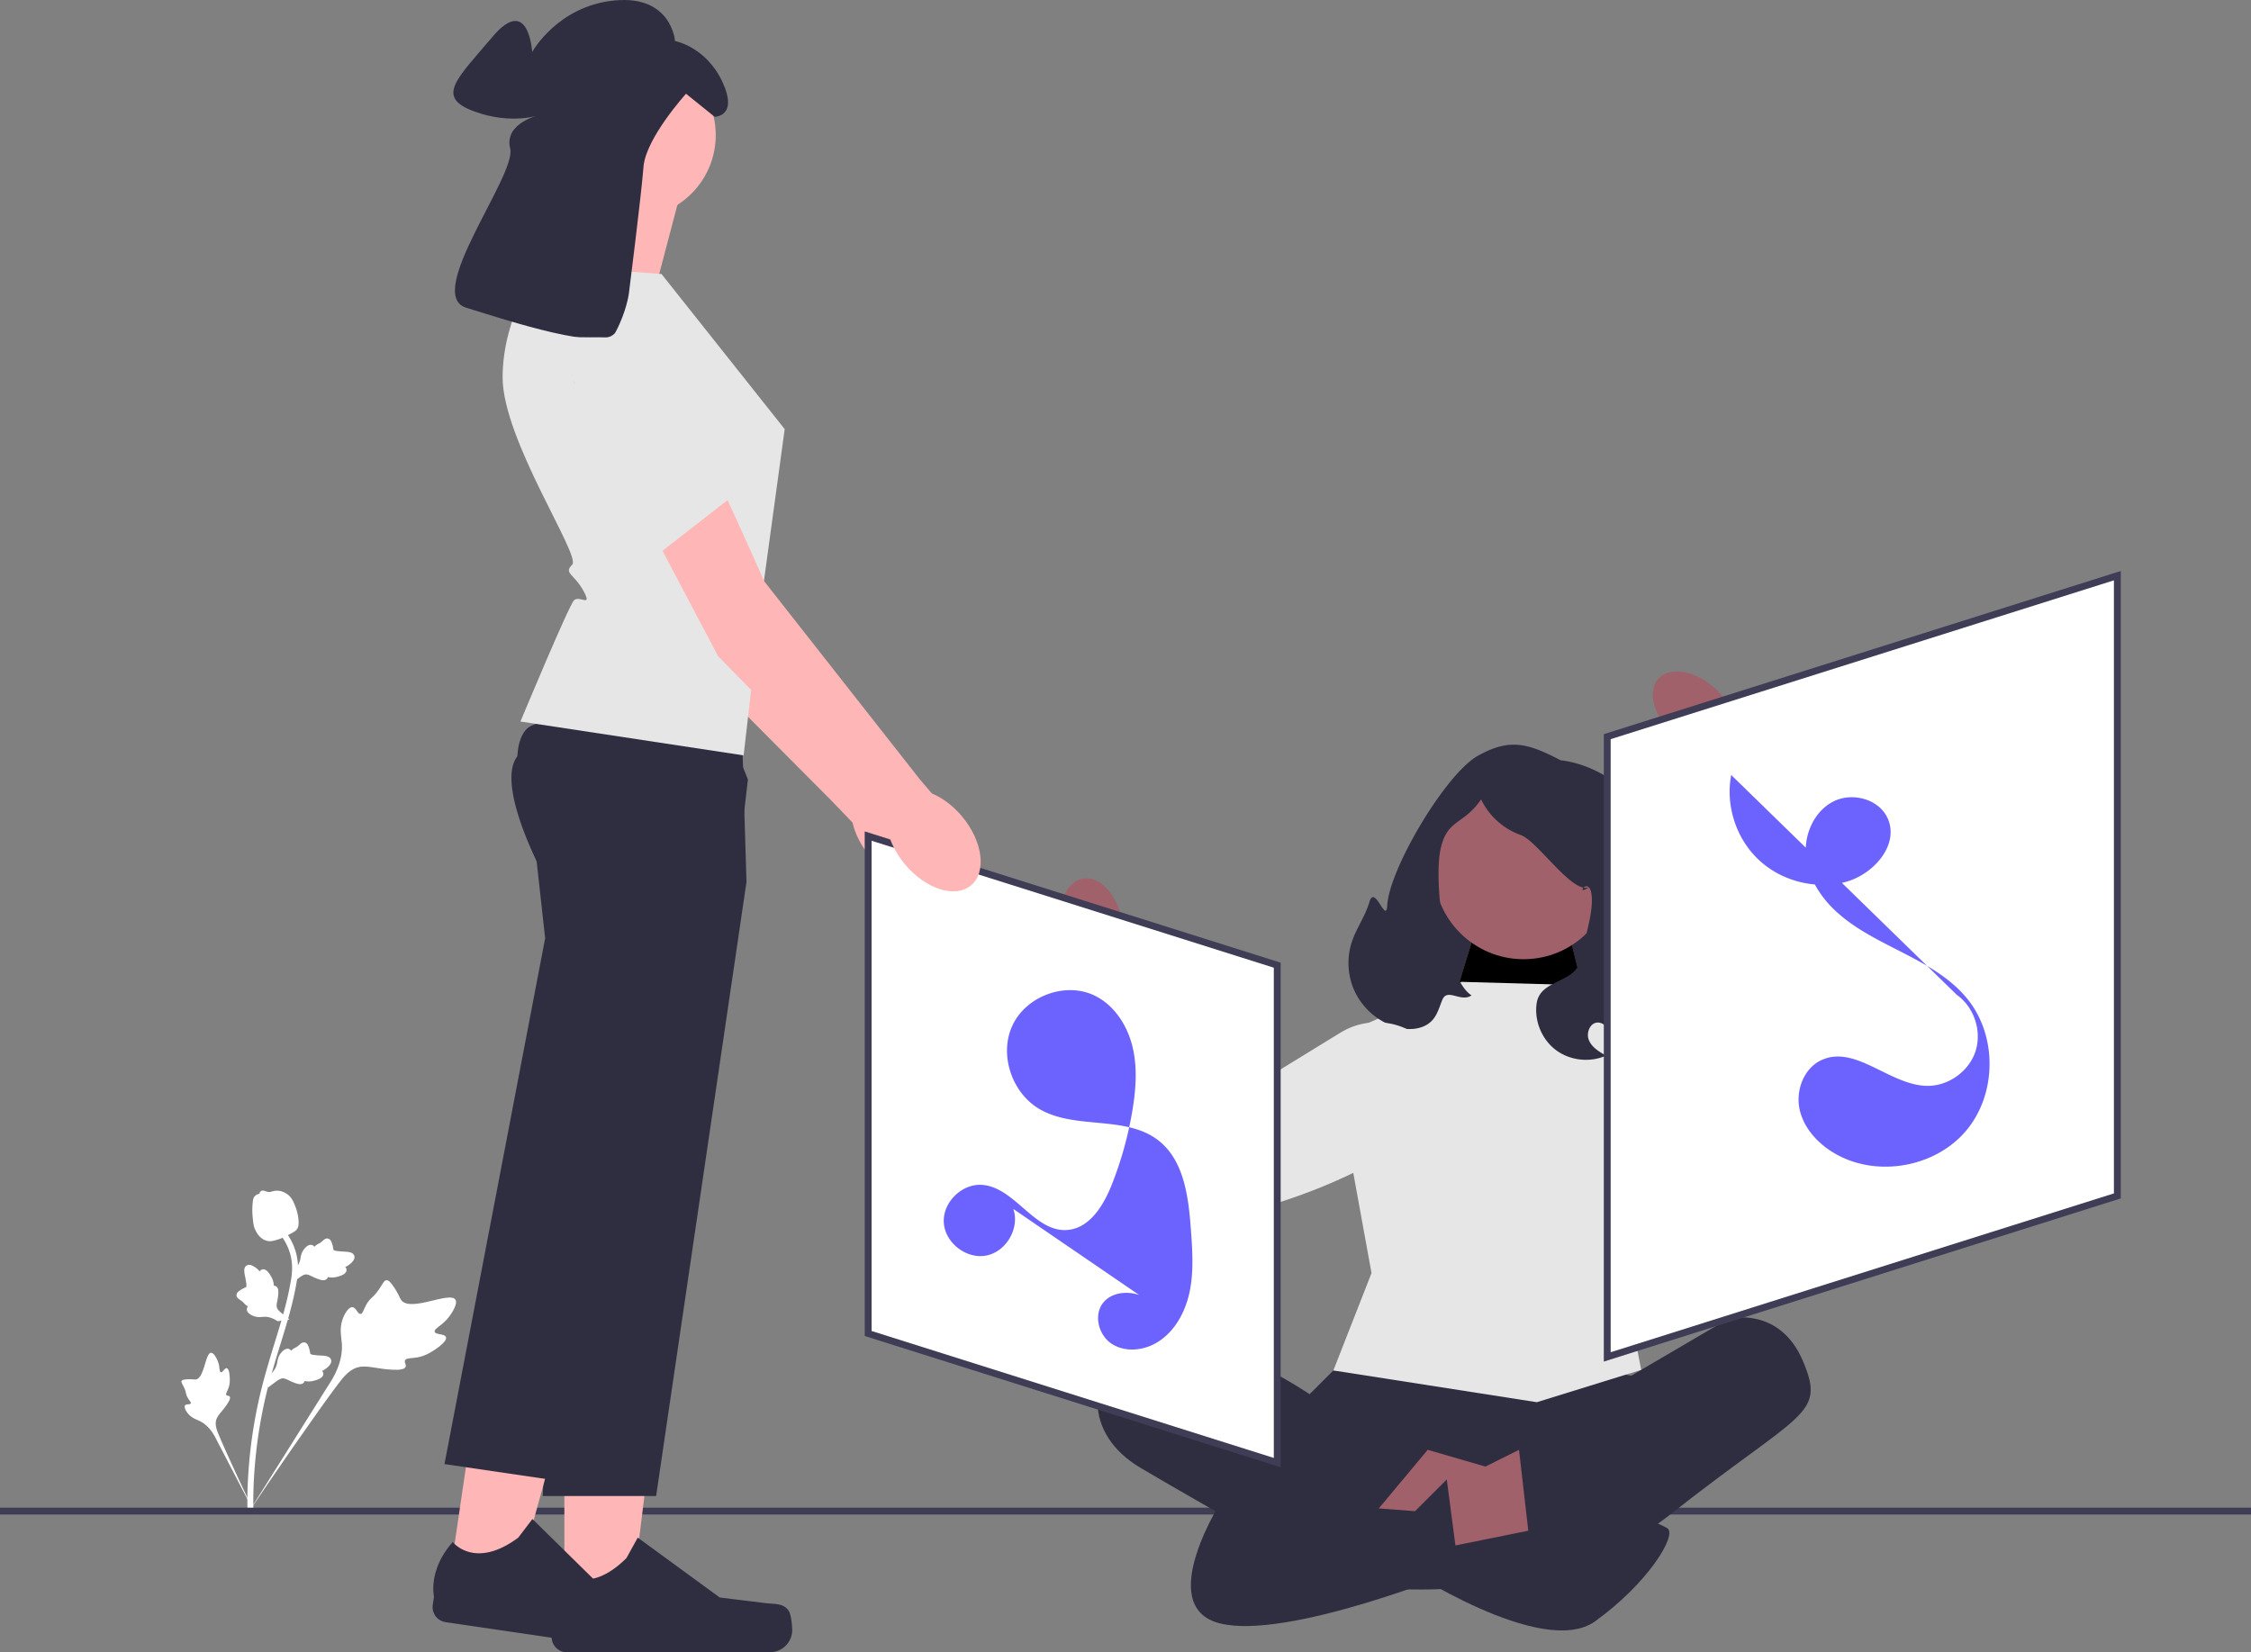 <?xml version="1.0" encoding="UTF-8"?>
<svg xmlns="http://www.w3.org/2000/svg" width="346" height="254" fill="none">
  <rect width="100%" height="100%" fill="#808080" stroke="none"/>
  <path d="M68.552 205.559c-.187-.571-1.603-.32-1.739-.83-.135-.509 1.224-.936 2.266-2.37.188-.258 1.372-1.888.918-2.573-.861-1.3-6.851 1.936-8.289.12-.315-.398-.445-1.082-1.385-2.355-.374-.507-.614-.751-.9-.744-.407.01-.553.518-1.192 1.439-.959 1.38-1.305 1.207-1.936 2.338-.469.84-.525 1.376-.863 1.408-.478.045-.676-1.001-1.26-1.041-.597-.042-1.194.991-1.49 1.798-.555 1.515-.211 2.673-.135 3.826.083 1.254-.112 3.089-1.476 5.445l-12.865 20.471c2.763-4.173 10.606-15.553 13.766-19.728.912-1.205 1.892-2.415 3.401-2.642 1.453-.219 3.22.498 5.687.457.288-.005 1.09-.029 1.285-.453.162-.351-.239-.656-.093-.986.195-.443 1.074-.253 2.272-.547.844-.207 1.418-.549 1.912-.844.148-.088 2.365-1.429 2.116-2.189z" fill="#fff"></path>
  <path d="M34.856 210.338c-.335-.073-.62.694-.91.613-.289-.08-.106-.87-.51-1.794-.073-.167-.533-1.217-1-1.193-.887.048-1.025 3.917-2.332 4.098-.287.04-.661-.094-1.558-.001-.357.038-.546.085-.625.227-.113.203.095.42.363.999.402.869.217.988.59 1.624.278.472.526.654.444.829-.116.248-.687.043-.876.318-.192.28.143.871.454 1.249.584.709 1.252.874 1.841 1.17.64.321 1.486.946 2.25 2.294l6.349 12.213c-1.254-2.559-4.584-9.686-5.723-12.44-.33-.795-.641-1.624-.318-2.429.312-.776 1.174-1.435 1.866-2.656.08-.143.3-.543.148-.761-.126-.18-.392-.072-.512-.239-.16-.223.186-.599.387-1.271.142-.474.14-.854.137-1.181 0-.098-.02-1.571-.465-1.669zm6.334 2.98l.199-1.84.122-.115c.566-.535.92-1.101 1.053-1.684.022-.092.038-.186.055-.282.066-.378.148-.848.512-1.337.204-.272.743-.887 1.3-.672.15.056.25.153.321.256l.055-.055c.24-.233.408-.318.57-.401.125-.063.253-.128.47-.302.096-.076.172-.144.236-.202.196-.174.445-.377.787-.297.362.099.487.444.57.673.146.408.192.688.222.874.01.068.023.144.032.169.08.2 1.075.251 1.45.273.842.046 1.57.085 1.746.661.126.412-.136.861-.801 1.371a3.004 3.004 0 01-.595.35c.111.105.2.247.205.441.012.46-.46.812-1.403 1.05a3.06 3.06 0 01-.961.119 3.77 3.77 0 01-.51-.067.602.602 0 01-.132.249c-.21.24-.55.301-1.01.166-.507-.141-.908-.333-1.262-.502-.31-.147-.576-.273-.8-.308-.416-.058-.804.199-1.268.54l-1.164.872zm3.32-10.48l-1.833.274-.142-.089c-.662-.411-1.3-.61-1.898-.59-.095.003-.19.011-.287.019-.383.032-.86.072-1.425-.156-.315-.128-1.048-.493-.98-1.085a.67.67 0 01.166-.376l-.067-.039a2.018 2.018 0 01-.533-.449c-.093-.104-.188-.212-.412-.378a5.346 5.346 0 00-.255-.176c-.218-.145-.479-.334-.488-.685.004-.375.307-.583.508-.72.357-.246.617-.361.79-.437.063-.027.133-.059.155-.074.174-.128-.03-1.103-.103-1.47-.17-.825-.316-1.539.197-1.854.367-.226.869-.087 1.531.426.206.16.365.332.49.486a.614.614 0 01.376-.31c.441-.128.903.238 1.372 1.088.117.212.274.496.359.899.04.19.054.362.064.509.086 0 .179.017.276.065.285.142.43.454.416.933-.008.526-.092.963-.166 1.347-.064.336-.119.626-.095.851.05.417.396.726.845 1.088l1.14.903zm.247-5.496l.2-1.84.122-.116c.566-.534.92-1.1 1.053-1.683.022-.093.038-.186.055-.282.066-.378.148-.849.512-1.337.204-.272.743-.887 1.3-.672.15.056.25.153.321.256l.055-.055a2.02 2.02 0 01.57-.401c.125-.063.253-.128.47-.302.096-.076.172-.144.236-.202.195-.174.445-.378.787-.297.362.099.486.444.569.673.147.407.193.688.223.874.01.067.023.144.032.169.08.2 1.075.251 1.45.273.842.045 1.57.085 1.746.661.126.412-.136.861-.801 1.371a3.054 3.054 0 01-.595.35c.11.104.2.247.205.441.012.459-.46.812-1.403 1.05-.234.059-.55.138-.961.118a3.475 3.475 0 01-.51-.067.6.6 0 01-.133.25c-.21.24-.548.301-1.008.166-.508-.142-.91-.334-1.263-.503-.31-.147-.576-.273-.8-.307-.416-.058-.804.199-1.268.54l-1.164.872z" fill="#fff"></path>
  <path d="M38.815 232.596l-.324-.32-.45-.048c.001-.042-.002-.141-.005-.295-.017-.847-.071-3.423.288-7.381.25-2.763.67-5.567 1.246-8.337.577-2.774 1.175-4.838 1.656-6.497a206.88 206.88 0 011.086-3.594c.954-3.089 1.855-6.007 2.413-9.334.125-.743.384-2.29-.147-4.115a8.452 8.452 0 00-1.568-2.96l.71-.572a9.383 9.383 0 011.733 3.279c.588 2.024.306 3.709.17 4.519-.568 3.386-1.477 6.332-2.44 9.45a217.07 217.07 0 00-1.083 3.58c-.476 1.643-1.07 3.689-1.638 6.428a73.056 73.056 0 00-1.231 8.235c-.355 3.908-.302 6.446-.284 7.28.009.445.01.538-.132.682z" fill="#fff"></path>
  <path d="M41.066 190.762a1.527 1.527 0 01-.11-.028c-.748-.21-1.348-.818-1.784-1.809-.203-.466-.252-.956-.347-1.933a11.35 11.35 0 010-1.925c.053-.66.124-.926.304-1.134.2-.232.47-.365.754-.432a.515.515 0 01.093-.254c.234-.336.626-.198.839-.126.107.038.24.087.39.112.236.041.377 0 .59-.062.204-.059.458-.133.809-.126.692.009 1.204.32 1.373.422.89.534 1.197 1.386 1.553 2.372.07.198.305.912.36 1.833.039.664-.048.935-.148 1.13-.204.399-.517.584-1.292.974-.81.408-1.216.613-1.55.718-.775.243-1.262.395-1.834.268z" fill="#fff"></path>
  <path d="M143.935 134.856c2.417-2.04 1.775-6.77-1.434-10.564-1.405-1.661-3.07-2.868-4.7-3.528l-1.873-2.16-24.192-30.273S98.339 58.215 94.384 54.962c-3.955-3.254-8.608-1.56-8.608-1.56l-3.63 4.486 22.623 42.049 23.153 23.271 3.125 3.254c.38 1.716 1.293 3.556 2.698 5.217 3.21 3.795 7.772 5.217 10.19 3.177z" fill="#FFB6B6"></path>
  <path d="M98.269 60.562l6.062 8.88 8.703 12.864-15.638 5.403-13.808-23.662 14.68-3.485z" fill="#E6E6E6"></path>
  <path d="M346 231.777H0v1.054h346v-1.054z" fill="#3F3D56"></path>
  <path d="M244.949 158.548h-27.585v-9.355c0-15.049 12.233-27.267 27.301-27.267h.284v36.622z" fill="#2F2E41"></path>
  <path d="M223.511 153.649l4.573-14.946 11.729-.586 5.136 20.431-21.438-4.899z" fill="#A0616A"></path>
  <path d="M223.511 153.649l4.573-14.946 11.729-.586 5.136 20.431-21.438-4.899z" fill="#000"></path>
  <path d="M234.184 147.461c7.618 0 13.793-6.168 13.793-13.775 0-7.608-6.175-13.776-13.793-13.776-7.617 0-13.792 6.168-13.792 13.776 0 7.607 6.175 13.775 13.792 13.775z" fill="#A0616A"></path>
  <path d="M204.951 210.681l-3.651 3.646s-19.507-13.067-26.988-8.194c-7.482 4.874-7.808 14.31.989 19.517 8.797 5.206 31.279 17.897 31.279 17.897s29.975 5.206 50.175-10.739c20.201-15.944 23.948-15.131 20.364-23.591-3.584-8.461-11.404-6.508-11.404-6.508l-14.987 8.786-6.191-1.302-39.586.488z" fill="#2F2E41"></path>
  <path d="M205.765 214.749l15.639 6.833-5.864 13.992-23.133-5.531m53.332-15.294l-21.076 9.762 8.145 16.921 23.459-10.088" fill="#2F2E41"></path>
  <path d="M224.663 150.943l-20.364 8.976 6.516 35.794-5.864 14.968 31.278 4.881 16.04-4.971-1.378-7.069 1.378-26.383 5.464-15.593-14.662-10.088-18.408-.515z" fill="#E6E6E6"></path>
  <path d="M219.45 222.884l10.1 2.928-4.887 11.959-13.359-5.125 8.146-9.762z" fill="#A0616A"></path>
  <path d="M233.487 222.884l-12.408 6.182v9.443l14.01-1.633-1.602-13.992z" fill="#A0616A"></path>
  <path d="M215.54 240.781s21.504 14.317 29.649 8.46c8.145-5.857 12.707-13.341 11.078-14.317-1.629-.977-6.517-2.604-6.517-2.604l-27.368 5.532-6.842 2.929z" fill="#2F2E41"></path>
  <path d="M188.171 230.042s-11.078 16.921-.651 19.525c10.426 2.603 36.7-8.135 36.7-8.135l-1.838-13.993-4.887 4.881-29.324-2.278z" fill="#2F2E41"></path>
  <path d="M257.213 112.921c-3.048-2.813-4.065-6.664-2.272-8.601 1.793-1.937 5.717-1.226 8.765 1.589a10.379 10.379 0 012.77 4.044l12.762 12.084-5.806 5.86-11.965-12.535a10.37 10.37 0 01-4.254-2.441z" fill="#A0616A"></path>
  <path d="M253.741 150.391l23.093-11.255-11.946-20.519 3.74-7.588s29.072 16.185 26.179 27.962c-2.893 11.778-31.729 33.413-40.939 29.955-2.795-1.051-4.415-2.925-5.315-5.025-2.198-5.13.167-11.083 5.188-13.53z" fill="#E6E6E6"></path>
  <path d="M207.779 144.83c.701-2.131 2.086-3.996 2.706-6.152.823-2.862 2.574 3.488 2.745.515.325-5.651 8.96-20.186 13.89-22.978 4.93-2.792 7.761-1.951 12.783.672 0 0 2.438.154 5.473 1.651 3.036 1.497 5.768 3.893 6.948 7.062.936 2.511.832 5.269 1.145 7.93.871 7.414 5.032 14.466 4.139 21.877-.279 2.312-1.159 4.704-3.052 6.064-1.893 1.36-4.951 1.212-6.197-.757-.425-.672-.605-1.469-.97-2.175-.364-.707-1.022-1.365-1.818-1.343-1.196.033-1.804 1.635-1.333 2.733.472 1.098 1.58 1.761 2.62 2.35-2.478 1.113-5.551.767-7.718-.87-2.166-1.637-3.336-4.497-2.938-7.181.562-3.782 6.079-2.999 6.729-6.767.473-2.743 2.135-7.333 1.682-10.08-.452-2.746-2.626.579-.336-1.008-2.519 1.213-7.908-7.084-10.545-8.013a10.765 10.765 0 01-6.072-5.465c-2.797 4.05-5.257 2.95-6.259 7.767-1.002 4.816.661 19.674 4.786 22.363-1.651 1.125-3.703-1.181-4.478.659-.439 1.042-.723 2.182-1.451 3.048-1.391 1.653-3.96 1.754-6.007 1.059a10.427 10.427 0 01-5.905-5.151 10.405 10.405 0 01-.567-7.81z" fill="#2F2E41"></path>
  <path d="M172.497 141.601c-.746-4.077-3.456-6.998-6.055-6.524-2.598.474-4.099 4.164-3.353 8.243a10.368 10.368 0 001.935 4.502l3.377 17.236 8.065-1.755-4.185-16.806c.462-1.591.536-3.27.216-4.896z" fill="#A0616A"></path>
  <path d="M206.034 158.753l-21.89 13.441-10.945-21.068-8.419-.913s-1.895 33.187 9.611 37.059c11.507 3.871 45.249-8.85 47.26-18.47.611-2.92-.106-5.29-1.4-7.175-3.159-4.602-9.458-5.797-14.217-2.874z" fill="#E6E6E6"></path>
  <path d="M325.457 183.848l-78.41 24.751v-95.352l78.41-24.75v95.351z" fill="#fff"></path>
  <path d="M246.52 209.318v-96.456l79.464-25.084v96.456l-79.464 25.084zm1.054-95.685v94.247l77.355-24.418V89.216l-77.355 24.417z" fill="#3F3D56"></path>
  <path d="M133.442 205l62.883 19.849V148.38l-62.883-19.849V205z" fill="#fff"></path>
  <path d="M196.852 225.569l-63.937-20.183v-77.574l63.937 20.182v77.575zm-62.882-20.955l61.827 19.516v-75.364L133.97 129.25v75.364z" fill="#3F3D56"></path>
  <path d="M266.104 119.14c-.896 4.666.739 9.738 4.192 13.005 3.452 3.267 8.612 4.625 13.228 3.48 4.383-1.087 8.481-5.715 6.627-9.827-1.322-2.932-5.353-4.041-8.247-2.631-2.893 1.409-4.502 4.798-4.335 8.009.167 3.211 1.877 6.196 4.16 8.463 5.953 5.915 15.489 7.449 20.737 13.996 4.582 5.718 4.441 14.692-.318 20.263-4.76 5.571-13.611 7.122-19.986 3.503-2.628-1.492-4.888-3.885-5.541-6.833-.653-2.947.662-6.404 3.424-7.631 5.207-2.315 10.451 3.903 16.15 3.994 3.264.052 6.435-2.203 7.453-5.301 1.018-3.098-.198-6.791-2.858-8.68m-145.031 32.906c1.008 2.955-1.081 6.558-4.149 7.157-3.068.598-6.36-1.956-6.54-5.072-.179-3.117 2.8-6.03 5.916-5.787 5.02.393 7.985 7.256 13.01 6.935 3.439-.22 5.611-3.732 6.88-6.932a55.968 55.968 0 003.183-11.431c.544-3.26.794-6.635.009-9.846-.785-3.211-2.73-6.26-5.679-7.76-4.479-2.279-10.611-.056-12.75 4.488-2.139 4.543-.078 10.546 4.313 12.989 5.492 3.056 13.056.855 18.046 4.675 3.999 3.061 4.686 8.706 5.051 13.725.233 3.201.463 6.452-.193 9.593-.657 3.142-2.328 6.217-5.099 7.841-2.1 1.231-4.902 1.474-6.923.119-2.02-1.356-2.779-4.493-1.207-6.349 1.285-1.52 3.627-1.762 5.509-1.11 1.882.653 3.414 2.021 4.892 3.356" fill="#6C63FF"></path>
  <path d="M104.424 30.34l-4.391 16.719-16.74-3.29s6.586-12.058 4.94-17.54l16.191 4.111zM86.753 247.965l10.08-.001 4.796-38.833-14.879.001.003 38.833z" fill="#FFB6B6"></path>
  <path d="M121.29 247.737c.314.528.48 2.232.48 2.846a3.42 3.42 0 01-3.422 3.417H87.13a2.333 2.333 0 01-2.334-2.331v-1.298s-1.545-3.902 1.635-8.71c0 0 3.951 3.765 9.856-2.132l1.742-3.151 12.605 9.207 6.986.859c1.529.188 2.884-.029 3.67 1.293zm-6.547-112.157l-13.891 94.405H83.424l3.537-82.224-3.537-13.487s-1.612-2.998-2.97-6.632c-1.532-4.101-2.742-9.017-.946-11.349.66-.859 2.378-1.495 4.713-1.969 1.426-.291 3.086-.518 4.878-.694 10.307-1.018 24.967-.382 24.967-.382l.677 22.332z" fill="#2F2E41"></path>
  <path d="M68.995 243.348l9.974 1.464 10.4-37.724-14.72-2.16-5.654 38.42z" fill="#FFB6B6"></path>
  <path d="M103.199 248.14c.233.568.149 2.278.06 2.885a3.422 3.422 0 01-3.883 2.884l-30.887-4.535a2.332 2.332 0 01-1.97-2.646l.19-1.284s-.96-4.084 2.886-8.38c0 0 3.361 4.299 10.062-.678l2.182-2.864 11.13 10.94 6.787 1.865c1.485.408 2.857.39 3.443 1.813zm11.763-128.304l-1.905 16.387-27.495 91.384-17.24-2.53 15.473-80.835-1.532-13.861s-.5-1.378-1.071-3.395c-1.135-3.99-2.56-10.489-.993-13.804.212-.45.477-.841.806-1.158.616-.597 1.868-.959 3.546-1.151 7.012-.792 21.454 1.472 27.881 2.583l2.53 6.38z" fill="#2F2E41"></path>
  <path d="M101.68 42.125l18.935 23.845-3.399 24.86-2.913 25.296L80 110.919s7.41-17.815 8.233-18.638c.823-.822 2.89 1.209 1.445-1.45-1.445-2.66-3.092-2.66-1.72-4.031 1.372-1.37-10.702-19.185-10.702-28.778s5.763-17.267 5.763-17.267l18.661 1.37z" fill="#E6E6E6"></path>
  <path d="M97.262 33.497c7.044 0 12.755-5.703 12.755-12.74 0-7.035-5.711-12.739-12.755-12.739-7.045 0-12.756 5.704-12.756 12.74 0 7.036 5.71 12.74 12.756 12.74z" fill="#FFB6B6"></path>
  <path d="M96.665 45.115s1.91-15.083 2.247-19.47c.338-4.386 6.538-11.235 6.538-11.235l4.392 3.543s3.716 0 1.182-5.399c-2.534-5.398-7.264-6.242-7.264-6.242S103.254-.774 94.47.07C85.684.913 81.8 8 81.8 8s-.507-8.942-6.081-2.363c-5.575 6.58-8.784 9.28-2.872 11.473 5.912 2.193 10.304.506 10.304.506s-5.743 1.18-4.73 5.23c1.014 4.049-13.345 22.438-6.757 24.463 6.589 2.024 21.285 6.917 22.974 3.711 1.69-3.205 2.027-5.905 2.027-5.905z" fill="#2F2E41"></path>
  <path d="M149.248 136.119c2.435-2.019 1.832-6.754-1.345-10.576-1.391-1.672-3.045-2.893-4.67-3.567l-1.855-2.175-23.937-30.474S104.297 59.1 100.369 55.813c-3.927-3.286-8.594-1.631-8.594-1.631l-3.668 4.455 22.269 42.237 22.957 23.464 3.099 3.28c.365 1.719 1.262 3.566 2.653 5.239 3.178 3.821 7.728 5.282 10.163 3.262z" fill="#FFB6B6"></path>
  <path d="M86.718 51.839s5.86 30.37 12.528 34.847l13.287-10.348s1.163-.05-1.001-2.49c-2.164-2.442-1.61-7.685-1.61-7.685s.974 1.258-1.145-.489c-2.119-1.747-.147-13.76-.147-13.76l-21.912-.075z" fill="#E6E6E6"></path>
</svg>
